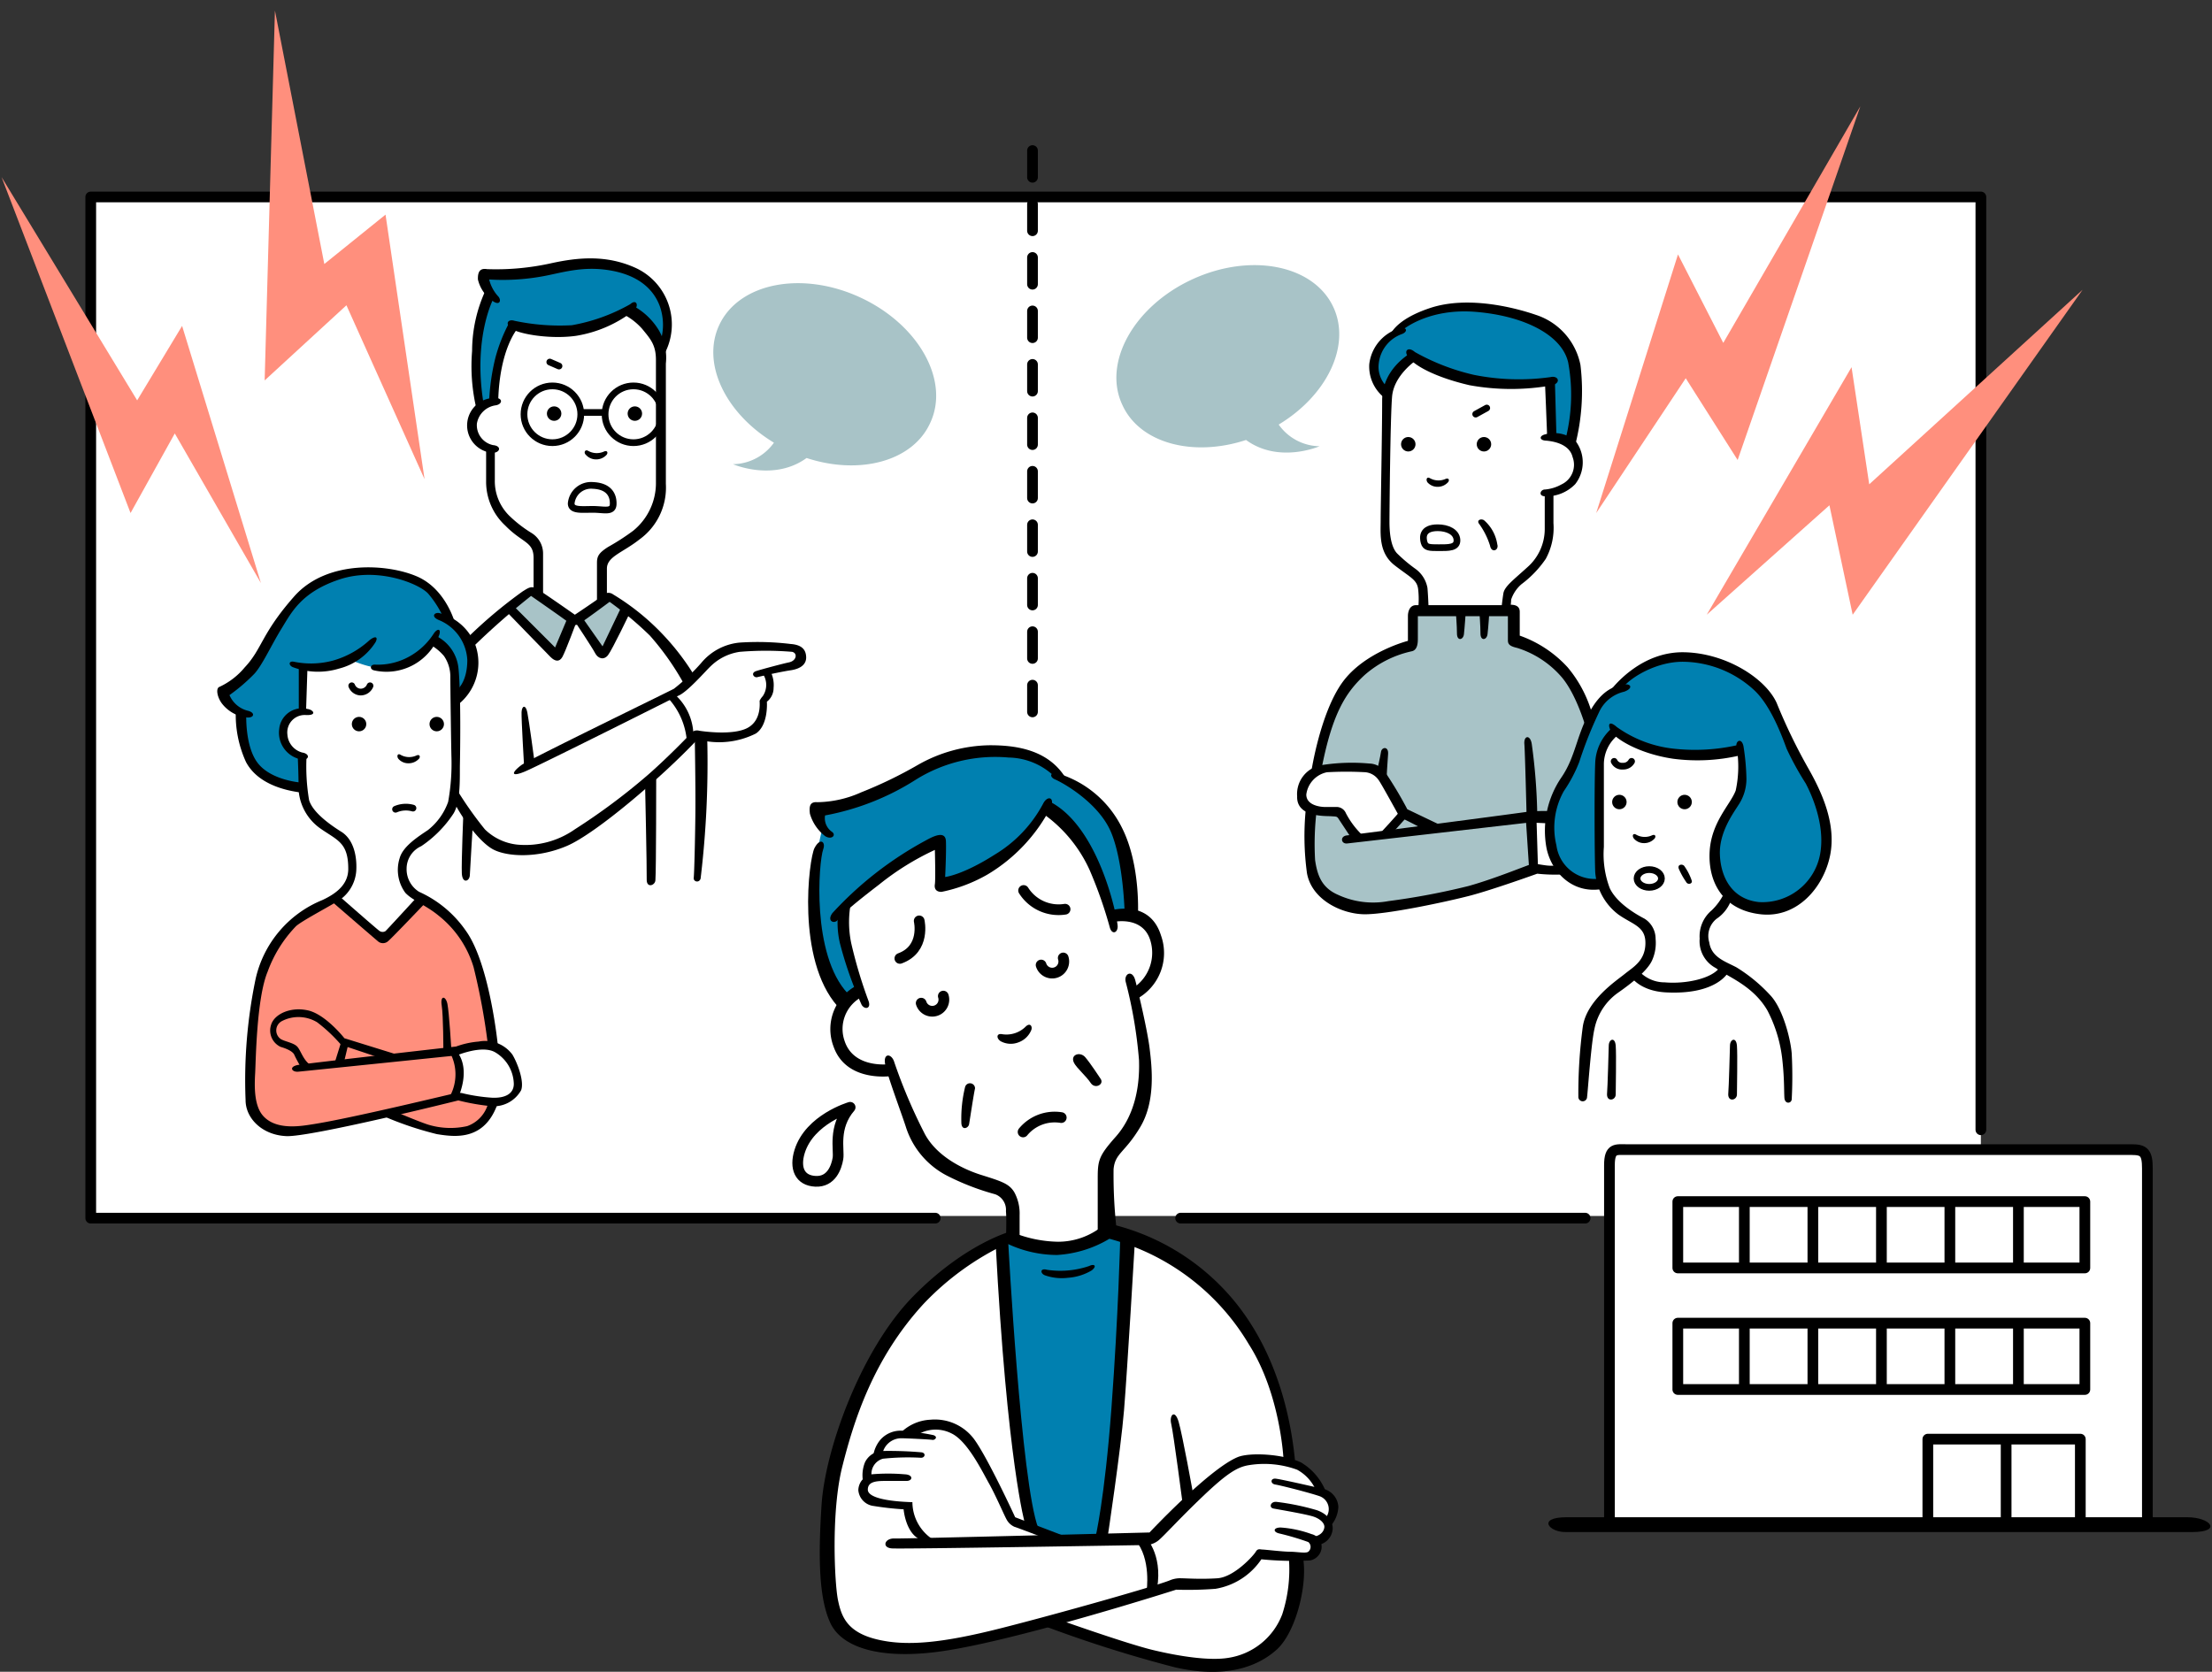 <svg xmlns="http://www.w3.org/2000/svg" viewBox="0 0 254 192"><rect x="0" y="0" width="254" height="192" fill="#333333" stroke="none"/><defs><style>.cls-1{fill:#fff;}.cls-2{fill:#0080b0;}.cls-3{fill:#ff8f7d;}.cls-4{fill:#a8c3c7;}.cls-5,.cls-6,.cls-7{fill:none;stroke:#000;stroke-linecap:round;stroke-linejoin:round;}.cls-5,.cls-6{stroke-width:1.23px;}.cls-6{stroke-dasharray:3.07;}.cls-7{stroke-width:0.77px;}</style></defs><g id="レイヤー_7" data-name="レイヤー 7"><rect class="cls-1" x="10.17" y="22.37" width="217.29" height="117.28"/><rect class="cls-1" x="184.73" y="131.78" width="61.6" height="43.49" rx="1.16"/><path class="cls-2" d="M98.69,113.88s-2.28-7.68-1.9-9.58a57.52,57.52,0,0,1,10.85-7.62l.38,4.89s7-.83,12.19-8.7c4.31,3.11,7.36,12.63,7.36,12.63l2.54-.25s1.08-11.23-8.25-16.06c-5.84-5.77-15.11-1.27-16.76-.06S97.36,92.68,96,92.75a19.57,19.57,0,0,1-2.61-.07s.38,2.16,1,2.67C93.62,98.21,91.9,107.91,97,115A8,8,0,0,0,98.69,113.88Z"/><path class="cls-2" d="M40.37,75.9c.25-.11,2.89,1.49,5.65.54a7.78,7.78,0,0,0,3.9-2.73,4.72,4.72,0,0,1,2,2.09,25.21,25.21,0,0,1,.45,4.48s2.57-2.76,2-5.59a4.89,4.89,0,0,0-3.11-3.61s-.41-5.34-9.55-5.34a11.41,11.41,0,0,0-9.49,5.49c-2,3.08-2.83,5.65-4.48,6.76a12.72,12.72,0,0,1-2.19,1.3,3.18,3.18,0,0,0,1.75,2.48c.38,2.92.54,6.19,2.79,7.39a14.12,14.12,0,0,0,4.6,1.46l0-3.55s-2.66-1.24-2.18-3.3a2.21,2.21,0,0,1,2.15-2l.07-5.11A10.35,10.35,0,0,0,40.37,75.9Z"/><path class="cls-2" d="M58.9,37.47a16.07,16.07,0,0,0,7.52.51,16.77,16.77,0,0,0,5.81-2.28s2.7,1.87,3.11,3.1L75.75,40s1.91-2.16-.19-6.22S67.66,30,64.14,30.71a37.13,37.13,0,0,1-7.55.92c-.54-.06-1.11-.19-1.11-.19a4.84,4.84,0,0,0,.6,2.16c-.7,1.75-2.41,8-.95,12.82,1.68-.38,1.68-.48,1.68-.48A15.24,15.24,0,0,1,58.9,37.47Z"/><path class="cls-2" d="M185.48,84.12s2,2.09,7,2.5,7.36-.31,7.36-.31.54,2.88,0,4.34-3.36,4.89-2.48,9a5.51,5.51,0,0,0,8.19,3.93,8.15,8.15,0,0,0,4.19-8.5c-.48-3.18-3.36-7.9-3.36-7.9s-3.08-10.16-9.9-11.17-9.59,1.62-10.57,3c-1.65,1.11-2.76,2.41-4.22,6.35S177.42,91.92,178,96s3.23,5.43,4.28,5.56a7.62,7.62,0,0,0,1.56.06l-.23-13.8A4.28,4.28,0,0,1,185.48,84.12Z"/><path class="cls-2" d="M162.18,40.86a18.59,18.59,0,0,0,7.4,3.13,29,29,0,0,0,8.34-.13l.29,6.09,2,.81a29.11,29.11,0,0,0,.38-9.23c-.72-4-7.53-6.13-11.08-6.13s-6.56-.17-9.06,2.83A4.25,4.25,0,0,0,159,44.92,25.19,25.19,0,0,1,162.18,40.86Z"/><path class="cls-3" d="M45,128s5.07,2.41,7.61,2.16A4.22,4.22,0,0,0,56.37,127l-4.07-1.08a12.5,12.5,0,0,0,.45-2.6,4.86,4.86,0,0,0-.64-2.47,14.44,14.44,0,0,1,3.11-.76l1.21.12s-1-8.06-2.29-11a13.65,13.65,0,0,0-5.83-5.71c-1.4,1.46-4.13,4.19-4.13,4.19l-5.71-4.38s-5.2,1.84-7,5.52a24.12,24.12,0,0,0-2.6,9.84,47.31,47.31,0,0,0,.06,8.82c.25,1.14,2.79,2.92,4.51,2.79S45,128,45,128Z"/><path class="cls-4" d="M176,93.76l2.1-.12s1.07-3,1.71-4.32a29.08,29.08,0,0,0,1.84-3.9c.38-1.24.7-2.38.7-2.38s-2.29-7.93-8.32-9.2c-.31-3.18-.38-3.56-.38-3.56l-11.42-.12L162.09,74s-6.22,1.65-8.37,6.28a30.63,30.63,0,0,0-2.61,7.93s4.64-.13,5.46-.19,1.84.7,2.54,2,1.9,3.24,1.9,3.24l-2,2.53-3.42.32-2.1-3h-2.85s-1,5.72.38,7.94,4.57,3.42,7.8,3.23a74.43,74.43,0,0,0,11.3-2l5.84-2.22Z"/><path class="cls-2" d="M114.92,142.78s1.44,18.27,1.44,19.37,1.69,13.2,1.69,13.2l3,1.27,5,.26s1.44-8.38,2.11-16.08,1.19-18.11,1.19-18.11l-2.12-1.44s-.93,1.44-4.14,1.95a15.83,15.83,0,0,1-6.86-.85Z"/><path class="cls-1" d="M107.26,96.87s-9.45,5.52-10.47,7.81c0,0,.83,7.17,1.9,9.2a5.44,5.44,0,0,0-1.84,6.85c1.15,2.61,5.33,2.23,5.33,2.23s3.62,8.5,4.57,9.58,4.19,2.66,6.16,3.49,3,1.2,3.11,2,.25,4.29.25,4.29a13.63,13.63,0,0,0,5.91,1.17,6.2,6.2,0,0,0,4.37-1.84l.26-7.81s4.12-5.58,4.44-8.82-.95-10.73-.95-10.73a6.41,6.41,0,0,0,2.47-6.09c-.5-4.12-5.2-2.73-5.2-2.73s-1.46-5.84-3.68-8.82a14.53,14.53,0,0,0-3.68-3.81s-3,4.7-6.73,6.67-5.71,1.84-5.71,1.84l.13-4.51Z"/><path class="cls-1" d="M129.41,142.25s-.51,15.55-.95,20.5-1.91,13.64-1.91,13.64l-5.45.23-2.8-1.37s-2.09-15.17-2.34-20.88-1-11.8-1-11.8-8,2-15.48,15.86-3.55,27-3,28.24,5.07,3.05,9.26,2.73,15-3.24,15-3.24,12.12,4.32,16.56,5,8.82-1.58,10-3.87S149,179,149,179s1.65.07,2-.57a1,1,0,0,0,0-1.14s1.52-.7,1.52-1.4a3.71,3.71,0,0,0-.06-.89s1-1.58.63-2.28a4.9,4.9,0,0,0-1.2-1.4s-1.53-3-3.94-3.42C147.62,163.63,145.59,148.15,129.41,142.25Z"/><polygon class="cls-4" points="60.77 67.98 58.4 69.84 63.9 75.51 65.84 71.36 66.35 71.28 69.06 75.08 72.02 70.01 69.9 68.48 65.93 70.94 60.77 67.98"/><path d="M120.63,92.77a19.3,19.3,0,0,1-7.23,7.66,17.55,17.55,0,0,1-5.29,2c-.59,0-.85-.33-.76-.88s0-3.94,0-3.94a30.79,30.79,0,0,0-6.43,4c-3.81,2.92-4.36,3.59-4.74,4.06s-1.27.13-.6-.8a40.88,40.88,0,0,1,10.71-8.34c.78-.43,2.28-1.23,2.33.09s-.09,4.1-.09,4.1,2-.21,5.71-2.58a15.05,15.05,0,0,0,5.54-5.84C120.29,91.29,121.18,91.58,120.63,92.77Z"/><path d="M120,93.61a16,16,0,0,1,5.12,6.31,50.37,50.37,0,0,1,2.33,6.64c.25.8.89.59.89-.17s-2-11.29-7.74-14.3Z"/><path d="M126.05,141.72s0-4.32,0-6.39.12-2.58,2.07-4.78,2.79-5.29,2.67-8.8a51.84,51.84,0,0,0-1.53-9c-.21-.93.76-1.44,1.1-.17s1.4,5.76,1.65,7.83.72,6-1.06,9-2.91,3-3.08,4.87a55.68,55.68,0,0,0,.33,6.76Z"/><path d="M97.74,103.51a11.87,11.87,0,0,0,0,4.79,53,53,0,0,0,2,6.68c.3.89-.45,1-.8.42a43.39,43.39,0,0,1-2.5-7.1,10.37,10.37,0,0,1-.17-3.73Z"/><path d="M117.08,142.18v-2.62a5.12,5.12,0,0,0-.6-2.62c-.59-1-1.48-1.27-3.8-2s-5.16-2.24-6.48-4.7a61.27,61.27,0,0,1-3.51-8.25c-.29-1-1.27-1.1-1.06.17s2,6,2.42,7.36A9.56,9.56,0,0,0,108.7,135a28.77,28.77,0,0,0,5.58,2.16,1.9,1.9,0,0,1,1.23,1.94c.09.93,0,3.22,0,3.22Z"/><path d="M130.45,114.77a6,6,0,0,0,2.87-7.32c-1.1-3.55-4.35-3.22-5.71-2.92l.26,1.35s3.25-.72,4.18,2a4.83,4.83,0,0,1-2,5.63Z"/><path d="M102.48,123.57s-5.29.85-6.77-3.39a5.65,5.65,0,0,1,2.67-7l.5,1.36a4.16,4.16,0,0,0-1.9,5c1.06,3.26,5.2,2.67,5.2,2.67Z"/><path d="M129.14,104.83s-.13-5.76-1.53-9.18-5.51-5.73-6.47-6.14c-.59-.25-.68-.85.34-.68A12.11,12.11,0,0,1,128.8,95c2.24,4.36,1.86,10.28,1.86,10.28Z"/><path d="M120.89,89a7.77,7.77,0,0,0-5.08-2,17.21,17.21,0,0,0-10.58,2.5,29.31,29.31,0,0,1-10.49,4.15,1.91,1.91,0,0,0,.76,1.86c.59.38,0,1-.76.51A5,5,0,0,1,93,93.45c-.08-.72-.08-1.4.85-1.32A12.64,12.64,0,0,0,98.88,91a49.3,49.3,0,0,0,6.48-3.13,17.09,17.09,0,0,1,8.33-2.28c2.75,0,6.26.42,8.34,3.26l.21.29Z"/><path d="M97.36,114.11C93.16,109.65,94,99,94.53,97.53c.31-.84-.35-1.38-1-.14s-2.13,12.79,2.65,18.18Z"/><path d="M115.64,142.82a13.41,13.41,0,0,0,5.75,1.31,13.2,13.2,0,0,0,6-1.86,26.55,26.55,0,0,1,16,12.1c3.68,5.75,4,13.33,4,13.33l1.31,0c-.38-3.77-1.65-12.1-7.32-18.7a26.27,26.27,0,0,0-13.49-8.34c-.81-.21-.93-.29-1.32.17a8.13,8.13,0,0,1-5.07,1.78,14.39,14.39,0,0,1-5.46-1.18s-5.25,1.39-11.21,7.48-10.07,17.5-10.49,23.89-.26,10.85,1,13.58,5.39,4.17,12.06,3.36c8.37-1,27.66-7.17,27.66-7.17a41.62,41.62,0,0,0,4.51-.1,7.91,7.91,0,0,0,5.27-3.39,36.9,36.9,0,0,0,5.61.13,1.65,1.65,0,0,0,1.27-1.21,1.5,1.5,0,0,0-1.11-1.81,12.9,12.9,0,0,0-3.55-.76c-.83,0-.92.48-.22.67a30.59,30.59,0,0,1,3.39,1,.72.72,0,0,1,0,1.11c-.28.22-1.33,0-2.12,0s-2.89-.25-3.14-.25-.54-.16-.77.25-2.47,2.92-4.41,3.05-3.64,0-4.15,0a3,3,0,0,0-1.27.22c-1.43.61-12.77,3.83-19.45,5.52s-10.83,2.11-14.26,1.27-4.06-2.67-4.44-4.53-.81-10.11.5-15.31,3.51-12.33,9.31-18.66A31.79,31.79,0,0,1,115.64,142.82Z"/><path d="M150.48,176.55c1.17-.1,1.52-.67,1.59-1.11s-.38-.95-1.18-1.24-4.09-.84-4.66-.95-.32-.86.38-.76a28.1,28.1,0,0,1,4.6.95c1.46.51,1.9,1.55,1.81,2.25a2,2,0,0,1-1.72,1.75Z"/><path d="M152.19,174.36a1.58,1.58,0,0,0-.7-2.54c-1.11-.38-4.34-1.21-5.07-1.33-.57-.1-.54-.73.06-.67s4.35.92,5.3,1.14a2.24,2.24,0,0,1,1.9,2.1,3.53,3.53,0,0,1-1,2.31Z"/><path d="M152.38,171.69a6.78,6.78,0,0,0-3-3.74c-2.16-1-5.94-1.16-7.27-.6C138.83,168.71,132,176,132,176s-28.16.73-29.3.69-1.48,1.08-.25,1.14c1.69.08,28.34-.38,28.77-.38a2.53,2.53,0,0,0,1.82-.55c.71-.6,2.36-2.46,5.11-5.08s3.94-3.34,5.25-3.55a11,11,0,0,1,5.54.52,4.91,4.91,0,0,1,2.16,2.35Z"/><path d="M131.47,176.45s2.07,1.94,1.4,5.94l-1.21.38s.57-3.78-1.3-5.9Z"/><path d="M135.82,172.84s-1.08-8.29-1.33-9.3.41-1.75.85-.25,1.65,8.18,1.65,8.18Z"/><path d="M119.23,186.48a147.81,147.81,0,0,0,15.66,5c6.47,1.48,10-.46,11.76-2.07,2.15-2,3.47-7.28,3-10.37l-1.65-.08a16.7,16.7,0,0,1-.76,6.43,7.89,7.89,0,0,1-6.14,5c-2.2.38-5.71-.17-8.71-.89S121.56,186,121.56,186Z"/><path d="M128.63,142.31s-.21,8.72-1,19.34-1.86,15-1.86,15l1.4,0s1.52-10.07,1.9-14.68,1.23-19.12,1.23-19.12Z"/><path d="M115.77,142.61s1.48,27.79,3.46,32.91l-1.52-.46s-2.07-7.15-3.38-32.24Z"/><path d="M122.32,176.45l-5.75-2.2s-3.17-6.89-4.74-9a5.61,5.61,0,0,0-5-2.2,5.19,5.19,0,0,0-3.24,1.34v.25l2,0a4,4,0,0,1,3.7,0c1.84.9,3.55,4.45,4.27,5.72s1.74,3.63,2,4.1a1.89,1.89,0,0,0,.93.89c.3.08,3.6,1.35,3.6,1.35Z"/><path d="M107.05,176.75a5.13,5.13,0,0,1-2.28-4.23c-3-.09-5.12-.55-5.12-1.44s.88-1,2-1,1.73,0,2.45,0,.8-.72-.21-.76a22.28,22.28,0,0,0-3.81,0,1.91,1.91,0,0,0-1.52,1.82,2,2,0,0,0,1.78,1.82,34.05,34.05,0,0,0,3.42.38s.21,2.63,1.82,3.43Z"/><path d="M100.09,169.58a1.81,1.81,0,0,1,1.29-2.05,27.09,27.09,0,0,1,4.38-.11c.49,0,.59-.59,0-.63a43.34,43.34,0,0,0-4.44-.15,2.31,2.31,0,0,0-2,1.31,4,4,0,0,0-.23,2.12Z"/><path d="M101.32,167a2.21,2.21,0,0,1,2.24-1.82c.44,0,3.07.12,3.55.19.28,0,.62-.36.07-.55a27.89,27.89,0,0,0-3.39-.49,3.11,3.11,0,0,0-2.68,1,3.69,3.69,0,0,0-.85,1.94Z"/><path d="M120,146.47c-.55-.2-.61-.86.22-.64a10.28,10.28,0,0,0,4.84-.43c.62-.3.93,0,.3.5a6.15,6.15,0,0,1-2.73.85A5.82,5.82,0,0,1,120,146.47Z"/><path d="M199.79,86.76a21.42,21.42,0,0,1-7.66.38c-4-.59-6.72-2.35-7.15-3.17s-.17-1.23.68-.47A13.79,13.79,0,0,0,192.34,86a22.16,22.16,0,0,0,7.32-.46Z"/><path d="M184.94,79.27c.51-.63,3.6-4.44,8.42-4.36s9.39,3,10.66,5.84a64.27,64.27,0,0,0,3.55,7.36c1.65,2.88,3.3,6.52,2.58,10.12s-3.72,7.26-8,6.77-6-3.64-5.84-7.11,2.41-5.5,3-7.11a13,13,0,0,0,.08-5.08c-.08-.63.6-1,.81,0a26.66,26.66,0,0,1,.34,3.77,5.4,5.4,0,0,1-.93,3c-.55.89-2.2,3.09-2.12,5.63s1.31,5.16,4.48,5.5A6.74,6.74,0,0,0,209,98.1c.63-3.43-1.06-7-1.65-8.12A34.49,34.49,0,0,1,205.16,86c-.43-1.15-1.78-5-3.81-6.81A12.22,12.22,0,0,0,193.23,76C190,76,187,78,186.34,79l-1.4.25"/><path d="M185,83.71a5.55,5.55,0,0,0-1.82,3.81c-.12,2.46-.08,11.09,0,12.69a6.75,6.75,0,0,0,2.67,4.83c1.69,1.18,3.13,1.35,3.09,3.34s-1.44,2.71-2.37,3.47-4.36,3-4.82,6.05a57.82,57.82,0,0,0-.51,8.08.49.49,0,1,0,1,0c.09-.63.47-6.22.85-7.82a6.71,6.71,0,0,1,2.71-4.15c1.52-1.06,3.34-2.5,3.89-3.68a4.87,4.87,0,0,0,.42-2.5,2.73,2.73,0,0,0-1.27-2.32c-1.06-.55-3.21-1.82-4-3.52a11,11,0,0,1-.67-4.73c0-1.27,0-8.64,0-9.44a4.33,4.33,0,0,1,1.65-3.43Z"/><path d="M198,102.54a6.94,6.94,0,0,1-1.44,2,3.88,3.88,0,0,0-1.39,3.26,3.48,3.48,0,0,0,1.86,3.38c1.35,1,4.26,2,5.92,4.87a15.94,15.94,0,0,1,1.73,5.84c.22,2.07.17,3.43.22,4.19s.8.67.84.17a50.28,50.28,0,0,0,0-5.25c-.12-1.61-1-5.19-2.49-6.73a18.19,18.19,0,0,0-3.85-3.17c-1.27-.68-2.88-1.14-3.13-2.88a2.52,2.52,0,0,1,.84-2.7A4.35,4.35,0,0,0,198.9,103Z"/><path d="M187.94,111.21a4,4,0,0,0,3.22,1.61c2.41.21,5.37-.42,6.3-1.69l1,.51s-1.28,2.65-7.2,2.33c-3-.17-4-1.82-4-1.82Z"/><path d="M184.73,120.1c0-.76.72-1.06.8,0s0,4.91,0,5.59-1,.89-1,0C184.6,125,184.73,120.1,184.73,120.1Z"/><path d="M198.65,120.1c0-.76.72-1.06.8,0s0,4.91,0,5.59-1,.89-1,0C198.52,125,198.65,120.1,198.65,120.1Z"/><path d="M183.84,102.12c-3.34.51-5.71-2-6.26-4.74a10.86,10.86,0,0,1,1.73-8.12c1.61-2.37,1.69-4.7,3.22-7.49s3.16-3,3.85-3.13c.84-.21,1.27.38.12.8a4.2,4.2,0,0,0-2.91,2.41,45.55,45.55,0,0,0-2.25,5.67,16.42,16.42,0,0,1-1.77,3.34,8.59,8.59,0,0,0-.85,6.22,4.44,4.44,0,0,0,4.78,3.85Z"/><path d="M161.63,40.9c.67,1.08,3.26,2.45,7.11,3.34a26.67,26.67,0,0,0,9.56,0c1-.34.59-1.14-.26-.93a26.25,26.25,0,0,1-8.8-.26,25.3,25.3,0,0,1-6.77-2.62C161.75,39.8,161.2,40.22,161.63,40.9Z"/><path d="M177.41,44s.21,4.9.25,6.21l1.06-.21-.17-6.13Z"/><path d="M177.37,57a4.61,4.61,0,0,0,3.51-1.4,4.05,4.05,0,0,0,0-5,3.78,3.78,0,0,0-3.43-.72c-.74.17-.68.67,0,.72s2.75.29,3.13,1.9a2.49,2.49,0,0,1-1.27,3.13,4.73,4.73,0,0,1-1.91.59C176.9,56.21,176.6,56.93,177.37,57Z"/><path d="M172.37,70.22s.13-1.27.26-2.07,1.14-1.53,2.75-3a5.84,5.84,0,0,0,2-4.36v-4.1l1-.21v3.59a7.46,7.46,0,0,1-.88,4.11,12.25,12.25,0,0,1-2.8,2.92,4,4,0,0,0-1.18,1.77c0,.51-.17,1.44-.17,1.44Z"/><path d="M162.85,69.88a10.12,10.12,0,0,0,0-2.16c-.12-1.14-.84-1.35-2.7-2.79s-1.61-3.6-1.61-5.16.17-10.2.17-13.79,3.09-5.25,3.13-5.38l.8.76s-2.58,1.7-2.79,4.19-.3,13.41-.3,14.39.09,2.75.85,3.59a17.41,17.41,0,0,0,2.16,1.82,3.45,3.45,0,0,1,1.35,2.16c.09,1,.13,2.37.13,2.37Z"/><path d="M159.13,44.28a3.18,3.18,0,0,1-.8-2.62,4.05,4.05,0,0,1,2.66-3.3c.68-.25.64-.89-.38-.63a4.88,4.88,0,0,0-3.38,4.1,4.56,4.56,0,0,0,1.69,3.81Z"/><path d="M179.78,50.38a20.47,20.47,0,0,0,.29-8.76c-.72-3.13-5-5.33-10.57-5.8S161,37.94,161,37.94l-1.4.63s.43-1.82,4.66-3.21,9.52-.09,12.1.8a7.6,7.6,0,0,1,5.12,5.75,25,25,0,0,1-.64,9.35Z"/><path d="M150.59,88.54s1-6.57,3.51-10.11,7.57-4.83,7.57-4.83,0-2.54,0-2.87.12-1.23.93-1.23h10c.47,0,1.91-.34,1.91.76V73a13.54,13.54,0,0,1,5.5,3.64,14.32,14.32,0,0,1,2.75,5.12l-.6,2s-1.13-4.15-3-6.18a11.13,11.13,0,0,0-4.95-3.17c-.93-.21-1.06-.47-1.06-.89V70.77H162.81v2.54c0,.42,0,1.31-.67,1.48a12.1,12.1,0,0,0-5.46,2.75c-2.16,2-3.68,4.4-4.91,10.66Z"/><path d="M167.17,70.3s.13,1.57.13,2.46.72.76.8.08.21-2.58.21-2.58Z"/><path d="M169.88,70.3s.12,1.57.12,2.46.72.76.81.08.21-2.58.21-2.58Z"/><path d="M177.83,93.15a19.93,19.93,0,0,0-2.45.08c-.76.13-19.84,2.63-20.69,2.71s-.72,1,0,.93l20.94-2.41,2,.09Z"/><path d="M155,96s-1.15-1.74-1.32-2-.29-.22-.88-.26-3.94.13-3.85-2.28a3.37,3.37,0,0,1,2.87-3.6,22.31,22.31,0,0,1,5.42-.17,2.24,2.24,0,0,1,1.86,1.06,44.47,44.47,0,0,1,2.5,4.19l4.18,2-2.32.29s-2.08-1.1-2.33-1.18a1.06,1.06,0,0,1-.55-.47c-.13-.21-2-3.64-2.28-4a2.09,2.09,0,0,0-1.49-.89,39.31,39.31,0,0,0-4.44,0A3,3,0,0,0,150,91.25c0,1.26,1.65,1.43,2.16,1.43s1.1,0,1.39,0a1.16,1.16,0,0,1,1,.72,9.73,9.73,0,0,0,2,2.62Z"/><path d="M160.74,93.15c0,.13-2.41,2.71-2.41,2.71l1.39,0,1.74-1.94Z"/><path d="M158.12,88.54s.38-1.65.46-2.2.89-.68.81.29-.17,2.71-.17,2.71Z"/><path d="M175.29,93.45s-.17-7-.25-8,.68-1.1.85,0a66.64,66.64,0,0,1,.63,8Z"/><path d="M179.44,100.43a19.13,19.13,0,0,1-2.92-.09s-5.16,1.86-7.78,2.54-9.52,2.16-12.1,2.12-6-1.65-6.56-4.7a31.33,31.33,0,0,1-.13-7.45l1.23.3a32.32,32.32,0,0,0-.17,5.63c.25,1.69.72,3.17,2.66,4a9.6,9.6,0,0,0,5.76.71,81.54,81.54,0,0,0,9.18-1.73c3.21-.89,7.19-2.58,7.44-2.58s.79.12,1.49.21a5.55,5.55,0,0,0,1.31,0Z"/><polygon points="176.44 94.29 176.6 99.5 175.59 99.83 175.21 94.04 176.44 94.29"/><path class="cls-4" d="M146.83,48.76c5.54-3.34,8.33-9.07,6.28-13.48-2.26-4.87-9.52-6.29-16.22-3.19s-10.31,9.58-8,14.44c2,4.38,8.11,6,14.19,4,3.78,2.76,8.44.72,8.44.72A5.85,5.85,0,0,1,146.83,48.76Z"/><path class="cls-4" d="M88.87,50.84c-5.55-3.35-8.34-9.07-6.29-13.49,2.26-4.87,9.52-6.29,16.22-3.18s10.31,9.57,8,14.43c-2,4.38-8.1,6-14.18,4-3.79,2.75-8.45.71-8.45.71A5.88,5.88,0,0,0,88.87,50.84Z"/><path d="M179.9,174.25h71.25c2.71,0,4.06,1.7.59,1.7H179.82C177.87,176,176.44,174.25,179.9,174.25Z"/><path class="cls-5" d="M184.81,174.68V133.81c0-2,.76-1.78,2-1.78h58c1.39,0,1.77.38,1.77,2.16v40.74"/><rect class="cls-5" x="192.66" y="138" width="46.74" height="7.62"/><line class="cls-5" x1="216.04" y1="138.38" x2="216.04" y2="144.98"/><line class="cls-5" x1="208.17" y1="138.38" x2="208.17" y2="144.98"/><line class="cls-5" x1="200.3" y1="138.38" x2="200.3" y2="144.98"/><line class="cls-5" x1="231.77" y1="138.38" x2="231.77" y2="144.98"/><line class="cls-5" x1="223.9" y1="138.38" x2="223.9" y2="144.98"/><rect class="cls-5" x="192.66" y="151.96" width="46.74" height="7.62"/><line class="cls-5" x1="216.04" y1="152.34" x2="216.04" y2="158.94"/><line class="cls-5" x1="208.17" y1="152.34" x2="208.17" y2="158.94"/><line class="cls-5" x1="200.3" y1="152.34" x2="200.3" y2="158.94"/><line class="cls-5" x1="231.77" y1="152.34" x2="231.77" y2="158.94"/><line class="cls-5" x1="223.9" y1="152.34" x2="223.9" y2="158.94"/><polyline class="cls-5" points="221.37 175.19 221.37 165.28 238.88 165.28 238.88 174.8"/><line class="cls-5" x1="230.36" y1="165.54" x2="230.36" y2="174.42"/><line class="cls-5" x1="135.57" y1="139.9" x2="182.02" y2="139.9"/><polyline class="cls-5" points="227.46 129.75 227.46 22.62 10.42 22.62 10.42 139.9 107.39 139.9"/><line class="cls-6" x1="118.56" y1="17.29" x2="118.56" y2="83.29"/><path d="M58.57,37.64c.72.68,4.48,1.36,7.57.93a14.5,14.5,0,0,0,6.77-3c.46-.59.12-1.23-.55-.63a20.91,20.91,0,0,1-6.69,2.41,25,25,0,0,1-6.6-.51C58.4,36.63,58,37.09,58.57,37.64Z"/><path d="M69.69,68.44V65.31c0-1.4,1.8-1.82,3.77-3.38a7.33,7.33,0,0,0,3-6.35c0-1.57,0-13,0-13.83a6.29,6.29,0,0,0-.8-3.81,7.77,7.77,0,0,0-3-2.84L71.38,36a7.3,7.3,0,0,1,2.37,1.78c.93,1.14,1.57,1.82,1.57,3.55v14a7.06,7.06,0,0,1-2.62,5.63,26.49,26.49,0,0,1-2.88,1.86c-1.06.68-1.27,1.06-1.27,1.82V69Z"/><path d="M56.45,52a3.16,3.16,0,0,1,.42-6.3c.89,0,.85.72.05.85a2.53,2.53,0,0,0-2.16,2.11,2.34,2.34,0,0,0,1.86,2.46C57.68,51.22,57.42,52.07,56.45,52Z"/><path d="M57.21,46c.17-6,2.24-8.29,2.24-8.29l-1-.6a18.64,18.64,0,0,0-1.57,4,25.44,25.44,0,0,0-.72,5.12Z"/><path d="M61.27,67.76V64.08c0-1.9-1.27-1.69-3.25-3.72a6.85,6.85,0,0,1-2.2-5.08V51.56h1s0,2.58,0,3.55a5.58,5.58,0,0,0,1.65,4.11,14.67,14.67,0,0,0,2.58,2,2.77,2.77,0,0,1,1.31,2.33v4.78Z"/><path d="M76.25,40.73a7.15,7.15,0,0,0-3.13-9.9c-3.43-1.61-6.77-1.27-9.86-.59a29.23,29.23,0,0,1-7.32.67c-.72-.12-1.1.17-1.06,1.19a4.14,4.14,0,0,0,1.74,2.5c.8.55,1-.17.55-.6a4.45,4.45,0,0,1-1-1.9,25.71,25.71,0,0,0,6.22-.38c2.08-.38,4.45-1.19,7.58-.68s5,2,5.79,4.11a6.46,6.46,0,0,1,0,4.31Z"/><path d="M55.52,46.31c-1.23-7.57,1.14-12,1.14-12l-.89-1a16.7,16.7,0,0,0-1.56,7,21.29,21.29,0,0,0,.46,6.47Z"/><path d="M54.12,74.49l-.63-1.06A54,54,0,0,1,60,67.93c.68-.42,1-.67,1.61-.33s4.4,3,4.4,3,2.79-1.86,3.13-2.16a.91.91,0,0,1,1.27-.17,27.22,27.22,0,0,1,5.8,4.7,28.12,28.12,0,0,1,3.59,4.73l-1.18,1a30.81,30.81,0,0,0-4-5.71A40.49,40.49,0,0,0,70,69.12s-3,2.24-3.47,2.49a.94.94,0,0,1-1.19-.08c-.34-.3-4.36-3.09-4.36-3.09A85.65,85.65,0,0,0,54.12,74.49Z"/><path d="M58.1,70.18s4.61,4.78,5.12,5.28,1,.6,1.35,0,1.65-4.1,1.65-4.1l-1-.51-1.48,3.51-5-5Z"/><path d="M66,71.36s2,3,2.33,3.64,1,.85,1.48.25,2.58-5,2.58-5l-1-.63-2.2,4.61-2.53-3.6Z"/><path d="M59.88,87.86c.78-.59,17.05-8.5,17.51-8.76a23.46,23.46,0,0,0,3.12-2.95,6.52,6.52,0,0,1,4.41-2.35,31.53,31.53,0,0,1,5.87.16c1.37.1,1.75.73,1.78,1.49s-.51,1.34-1.78,1.53-3.46.7-3.84.79-.79-.48-.12-.7,3.25-.9,3.77-1c.89-.19,1-1.07.35-1.21a36.34,36.34,0,0,0-6,0,6,6,0,0,0-3.34,1.65c-.5.45-2.69,3-3.74,3.4,0,0-15.93,8-17.58,8.69S58.69,88.75,59.88,87.86Z"/><path d="M88.41,77a3.4,3.4,0,0,1,.42,2,2,2,0,0,1-.77,1.59s.2,2.67-1.26,3.65a9.4,9.4,0,0,1-6.7.67c-3.93,4.19-11.61,10.79-15,12.24s-6.85,1.24-8.44.42-3.8-3.84-4.66-5.75l.13-1.68a42.53,42.53,0,0,0,3.55,5.11A6.26,6.26,0,0,0,59.38,97,9.89,9.89,0,0,0,66,95.25,72.71,72.71,0,0,0,74.39,89c2-1.74,4.57-4.35,4.89-4.73a.93.93,0,0,1,1-.35c.41.07,3.94.58,5.59-.34s1.33-3,1.36-3.11a2.11,2.11,0,0,1,.35-.51,2.3,2.3,0,0,0,0-2.6Z"/><path d="M76.55,80a8.21,8.21,0,0,1,2.31,5l.76-.73a6.41,6.41,0,0,0-2.15-4.53Z"/><path d="M60.17,87.8s-.31-5.24-.28-6,.47-.92.66,0,.8,5.49.8,5.49Z"/><path d="M74.07,89.89s.22,10.06.19,11.11,1,.69,1,.06c.09-1,.09-12,.09-12Z"/><path d="M79.78,84.75s.1,5.59.07,8.6-.13,7-.19,7.46.63.63.79.09a111.78,111.78,0,0,0,.76-16.12l-1-.57Z"/><path d="M53.22,93s-.25,6.06-.19,7.3.89.92.92.22.35-5.93.35-5.93Z"/><path d="M50.46,72.85A6.45,6.45,0,0,1,43,77c-.6-.11-.51-.7.06-.67a7.42,7.42,0,0,0,4.06-1,7.82,7.82,0,0,0,2.67-2.54C50.15,72.22,50.65,72.12,50.46,72.85Z"/><path d="M43.13,73.74a7,7,0,0,1-4.22,3.05,8.24,8.24,0,0,1-5.26-.16c-.51-.19-.54-.73.06-.64a9.74,9.74,0,0,0,4.51-.12,10.36,10.36,0,0,0,4.18-2.32C43.07,73,43.45,73.11,43.13,73.74Z"/><path d="M57.16,120s-.92-9.27-3.65-13.08a13,13,0,0,0-5.39-4.5,3.05,3.05,0,0,1-1.43-2.67,2.84,2.84,0,0,1,1.68-2.57,13.27,13.27,0,0,0,3.68-3.71c.89-1.37.73-4.38.76-5.68s.13-8.09-.16-11A4.66,4.66,0,0,0,50,73l-.67,1a5.79,5.79,0,0,1,1.65,1.34,4.15,4.15,0,0,1,.73,2.44c0,1,.09,7.77.13,9.23a24.68,24.68,0,0,1-.38,5.08,7.15,7.15,0,0,1-2.32,3.24c-1.08.73-2.85,1.84-3.24,3.2a4.45,4.45,0,0,0,.64,4c.82.89,2.38,1.43,3.84,2.64a11.93,11.93,0,0,1,4,5.9,74.74,74.74,0,0,1,1.62,8.72s.95.48,1,.35S57.16,120,57.16,120Z"/><polygon points="34.31 76.66 34.31 81.77 35.14 81.77 35.3 76.85 34.31 76.66"/><path d="M35.3,81.42a2.63,2.63,0,0,0-3.24,2.32,3.12,3.12,0,0,0,2.6,3.49c.92.06.92-.67.06-.8A2.3,2.3,0,0,1,33,84.34a2,2,0,0,1,2.13-2.22C36.44,82.18,36,81.51,35.3,81.42Z"/><path d="M34.19,86.85s.09,2,.09,3.2a5.91,5.91,0,0,0,2.48,5.08c2,1.4,3.23,1.62,3.23,4.66,0,1.68-1.2,2.76-3,3.59a12.78,12.78,0,0,0-7.65,9.1,57,57,0,0,0-1.14,13.87c0,2.06,1.87,4,4.67,4.13s19.76-4.1,19.76-4.1a25.26,25.26,0,0,0,3.88.67,3.61,3.61,0,0,0,3.33-1.84c.38-1-.41-3.11-1-4.09a3.89,3.89,0,0,0-3.87-1.5,9.74,9.74,0,0,0-2.6.57s-16.85,1.91-18.06,2.1-.82.86-.06.79,18.21-1.87,18.21-1.87,2.92-1.24,4.41-.35A4.33,4.33,0,0,1,59,124.48c0,1.14-1,1.65-2.48,1.59a20.17,20.17,0,0,1-3.26-.48,2.06,2.06,0,0,0-1.15,0c-.1,0-11.76,2.84-16.15,3.52-1.29.2-4.21.76-5.74-.95-1.08-1.2-1-3.49-.92-4.92s.16-8.6,1.43-11.64A14.74,14.74,0,0,1,34,106.36c.69-.6,3.23-1.94,4.5-2.7A4.46,4.46,0,0,0,40.91,100c.1-1.77-.35-3.62-1.71-4.47s-3.3-2.25-3.71-3.65a23.24,23.24,0,0,1-.29-5Z"/><path d="M52.34,120.64s1.71,1.49.44,5l-1.08.19a5.27,5.27,0,0,0-.06-5Z"/><path d="M50.91,120.61s0-3.94-.19-5.14.47-1.11.66-.16.45,5.23.45,5.23Z"/><path d="M57.16,126.7c-1.49,4.32-4.86,3.9-7,3.55a38.46,38.46,0,0,1-6.32-2.15l1.43-.48s3.2,1.36,4.06,1.59a8.79,8.79,0,0,0,4.32.12,3.81,3.81,0,0,0,2.41-2.63Z"/><path d="M34.57,122.61s-.61-1.08-.77-1.46-.82-.7-1.58-.92a2.08,2.08,0,0,1-1.08-2.57c.38-1.18,2.19-2.07,4.22-1.62s4.19,3.2,4.19,3.2l6.25,1.94-1.87.41L39.17,120a17.81,17.81,0,0,0-2.76-2.6,4.14,4.14,0,0,0-4.06-.12,1.21,1.21,0,0,0-.1,2.06c.48.28,1.4.41,1.84.82s.7,1.62,1.62,2.19Z"/><polygon points="39.17 119.69 38.41 122.13 39.48 122.07 39.96 120.07 39.17 119.69"/><path d="M38.06,103.5s5.14,4.45,5.42,4.67a.89.89,0,0,0,1.14-.13c.42-.35,4.26-4.38,4.26-4.38l-1-.63s-3.46,3.77-3.61,3.9a.62.62,0,0,1-.67,0c-.22-.12-4.73-4.09-4.73-4.09Z"/><path d="M52.4,81.07a6.13,6.13,0,0,0,2.23-6.87,6,6,0,0,0-4.07-3.76c-.64-.21-1.18.37-.12.79a5.25,5.25,0,0,1,3.22,4.57c0,2.63-1.23,3.47-1.23,3.47Z"/><path d="M52.24,71.55s-1-3.87-4.32-5.33-10.37-2-14.15,2.29-3.65,6-5.68,8.15a8.31,8.31,0,0,1-2.88,2.22c-.48.16-.26,1.27.34,2a4.2,4.2,0,0,0,2.8,1.52c.82.07,1-.53.16-.76a3.11,3.11,0,0,1-2.16-1.81,20.69,20.69,0,0,0,2.85-2.44c.92-1,1.94-3.27,3.11-5.17S34.6,68,39,66.54s9.17.51,10.18,1.65a11.76,11.76,0,0,1,1.69,2.63Z"/><path d="M34.44,89.86s-3.24-.25-4.79-2.16S28.28,82,28.28,82l-1.2-.41a13,13,0,0,0,1.17,5.93c1.37,2.57,4.57,3.27,6.25,3.49Z"/><path d="M46,86.69a2,2,0,0,0,1.83.07c.41-.17.47.21.24.42a1.6,1.6,0,0,1-1.17.48,1.49,1.49,0,0,1-1.16-.52C45.53,86.85,45.65,86.47,46,86.69Z"/><path d="M67.54,51.78a2,2,0,0,0,1.83.07c.42-.16.47.21.24.43a1.6,1.6,0,0,1-1.17.48,1.55,1.55,0,0,1-1.16-.52C67,52,67.16,51.57,67.54,51.78Z"/><path d="M164.2,54.92A2,2,0,0,0,166,55c.41-.16.47.22.23.43a1.59,1.59,0,0,1-1.16.48,1.53,1.53,0,0,1-1.16-.52C163.71,55.09,163.83,54.71,164.2,54.92Z"/><path d="M187.88,95.86a2,2,0,0,0,1.83.07c.41-.17.47.21.24.42a1.6,1.6,0,0,1-1.17.48,1.53,1.53,0,0,1-1.16-.52C187.38,96,187.5,95.64,187.88,95.86Z"/><circle cx="193.44" cy="92.11" r="0.83"/><circle cx="185.95" cy="92.11" r="0.83"/><circle cx="170.4" cy="51.02" r="0.83"/><circle cx="161.71" cy="51.02" r="0.83"/><circle cx="63.63" cy="47.5" r="0.83"/><circle cx="72.9" cy="47.5" r="0.83"/><circle cx="41.23" cy="83.16" r="0.83"/><circle cx="50.15" cy="83.16" r="0.83"/><path class="cls-7" d="M47.42,92.81a3,3,0,0,0-2,.13"/><path class="cls-7" d="M42.49,78.76a1.17,1.17,0,0,1-1.1.72,1.13,1.13,0,0,1-1-.72"/><path class="cls-7" d="M187.35,87.44a1.08,1.08,0,0,1-1,.55,1,1,0,0,1-1-.55"/><line class="cls-7" x1="64.19" y1="42.04" x2="63.13" y2="41.58"/><path class="cls-7" d="M68.08,55.75a2.29,2.29,0,0,0-2.49,2.07c0,.85,1.23.68,2.49.68s2.29.38,2.33-.59S70,55.83,68.08,55.75Z"/><circle class="cls-7" cx="63.43" cy="47.58" r="3.26"/><circle class="cls-7" cx="72.74" cy="47.58" r="3.26"/><line class="cls-7" x1="66.82" y1="47.37" x2="69.35" y2="47.37"/><line class="cls-7" x1="169.45" y1="47.56" x2="170.72" y2="46.86"/><path class="cls-7" d="M165.1,60.61c1.1,0,2.15.47,2.2,1.4s-1,.89-2.08.89-1.52,0-1.69-.59S163.28,60.61,165.1,60.61Z"/><ellipse class="cls-7" cx="189.38" cy="100.89" rx="1.4" ry="1.02"/><path d="M192.77,99.77a8.71,8.71,0,0,0,.86,1.54c.17.32.7.22.64-.14a6.35,6.35,0,0,0-.89-1.74C193.15,99.2,192.6,99.28,192.77,99.77Z"/><path d="M169.8,60.1a8.72,8.72,0,0,1,1.3,2.57c.16.89,1.05.54.83-.16a4.55,4.55,0,0,0-1.52-2.76C170.07,59.53,169.58,59.72,169.8,60.1Z"/><path d="M115.05,118.77a3.14,3.14,0,0,0,2.76-.9c.51-.46.8.06.58.5a2.5,2.5,0,0,1-1.47,1.35,2.42,2.42,0,0,1-2-.13C114.41,119.28,114.38,118.66,115.05,118.77Z"/><path class="cls-5" d="M105.78,115.21a1.33,1.33,0,1,0,2.54-.81"/><path class="cls-5" d="M119.55,110.83a1.33,1.33,0,1,0,2.54-.81"/><path class="cls-5" d="M105.55,105.76s.76,3.23-2.22,4.31"/><path class="cls-5" d="M117.54,102.27a4.75,4.75,0,0,0,4.76,2.15"/><path class="cls-5" d="M121.86,128.35a4.7,4.7,0,0,0-4.38,1.65"/><path class="cls-5" d="M97.62,127.17s-4.64,1.35-5.8,5.07c-.59,1.91,0,3.34,1.82,3.43s2.41-1.61,2.58-2.62S95.63,129.49,97.62,127.17Z"/><path d="M110.82,124.84a15.25,15.25,0,0,0-.43,4.06c0,1,.81.68.89.21s.55-3.59.68-4.1A.58.58,0,0,0,110.82,124.84Z"/><path d="M123.34,122.09c.29.56,1.4,1.52,1.9,2.28s1.57.17,1.15-.46c-.13-.19-1.19-1.82-1.78-2.5S122.83,121.12,123.34,122.09Z"/><polygon class="cls-3" points="195.98 70.6 212.61 42.17 214.64 55.62 239.14 33.28 212.74 70.6 210.07 58.03 195.98 70.6"/><polygon class="cls-3" points="183.29 58.92 192.68 29.22 197.88 39.38 213.62 12.21 199.53 52.83 193.57 43.44 183.29 58.92"/><polygon class="cls-3" points="31.57 1.21 37.24 30.32 44.27 24.65 48.75 55.03 39.78 35.06 30.39 43.69 31.57 1.21"/><polygon class="cls-3" points="0.18 20.34 15.75 45.98 20.91 37.43 29.96 66.96 20.07 49.78 14.99 58.92 0.18 20.34"/></g></svg>
